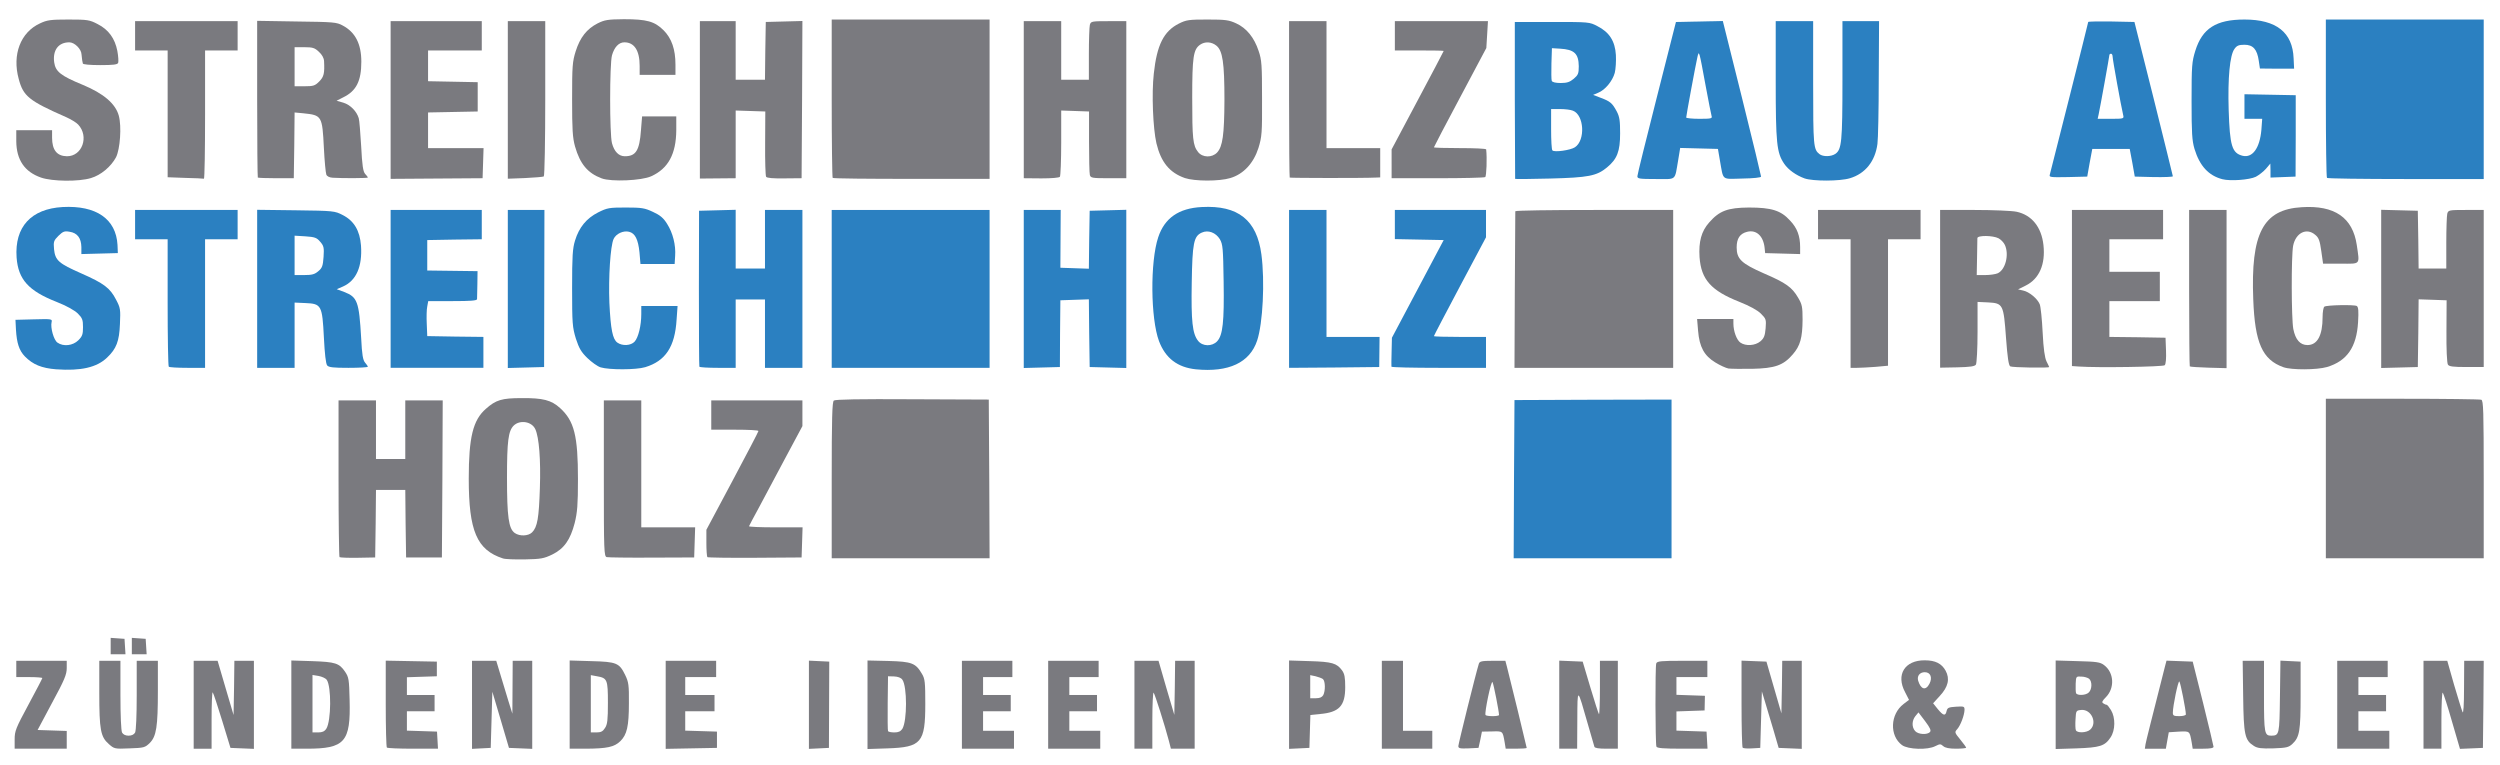 <svg class="img-fluid" id="outputsvg" xmlns="http://www.w3.org/2000/svg" style="transform: none; transform-origin: 50% 50%; cursor: move; max-height: 306.4px; transition: none;" width="1536" height="470" viewBox="0 0 15360 4700"><g id="l33o9YHlP54DbyqGWdjHEy0" fill="rgb(122,122,127)" style="transform: none;"><g style="transform: none;"><path id="pFEXFlFNq" d="M90 4543 c0 -52 7 -69 85 -214 47 -87 85 -160 85 -163 0 -3 -36 -6 -80 -6 l-80 0 0 -50 0 -50 155 0 155 0 0 45 c0 39 -14 73 -90 213 l-89 167 89 3 90 3 0 54 0 55 -160 0 -160 0 0 -57z"></path><path id="pqdncb1VS" d="M668 4571 c-50 -44 -58 -87 -58 -315 l0 -196 65 0 65 0 0 211 c0 126 4 218 10 230 7 12 21 19 40 19 19 0 33 -7 40 -19 6 -12 10 -104 10 -230 l0 -211 65 0 65 0 0 184 c0 221 -9 280 -50 321 -29 28 -35 30 -124 33 -92 4 -94 3 -128 -27z"></path><path id="pi7cg5Dfd" d="M1190 4330 l0 -270 74 0 73 0 49 167 49 166 3 -166 2 -167 60 0 60 0 0 270 0 271 -72 -3 -72 -3 -51 -167 c-28 -92 -54 -170 -58 -174 -4 -4 -7 72 -7 169 l0 177 -55 0 -55 0 0 -270z"></path><path id="pzsNRUYgb" d="M1790 4329 l0 -271 128 4 c142 5 166 12 202 65 23 34 25 47 28 173 7 259 -29 300 -263 300 l-95 0 0 -271z m215 148 c30 -47 32 -260 2 -301 -7 -9 -29 -19 -50 -23 l-37 -6 0 177 0 176 35 0 c25 0 39 -6 50 -23z"></path><path id="paWlanaaH" d="M2377 4593 c-4 -3 -7 -125 -7 -270 l0 -264 157 3 157 3 0 45 0 45 -92 3 -92 3 0 54 0 55 85 0 85 0 0 50 0 50 -85 0 -85 0 0 60 0 59 93 3 92 3 3 53 3 52 -154 0 c-84 0 -157 -3 -160 -7z"></path><path id="p4mnedcrn" d="M2900 4330 l0 -270 74 0 75 0 25 83 c13 45 36 118 49 162 l25 80 1 -162 1 -163 60 0 60 0 0 270 0 271 -71 -3 -72 -3 -51 -173 -51 -172 -5 172 -5 173 -57 3 -58 3 0 -271z"></path><path id="p3dXC6tgC" d="M3500 4329 l0 -271 133 4 c155 4 172 11 208 85 21 43 24 62 23 173 0 143 -12 194 -53 234 -37 36 -82 45 -208 46 l-103 0 0 -271z m217 144 c15 -22 18 -49 18 -155 0 -143 -4 -152 -67 -163 l-38 -7 0 176 0 176 35 0 c27 0 39 -6 52 -27z"></path><path id="piiAMUAj3" d="M4090 4330 l0 -270 155 0 155 0 0 50 0 50 -95 0 -95 0 0 55 0 55 90 0 90 0 0 50 0 50 -90 0 -90 0 0 60 0 59 98 3 97 3 0 50 0 50 -157 3 -158 3 0 -271z"></path><path id="pV0yDXJvG" d="M4970 4330 l0 -271 63 3 62 3 -1 265 -1 265 -61 3 -62 3 0 -271z"></path><path id="pboXyVWR4" d="M5330 4330 l0 -272 129 3 c144 4 167 13 206 80 18 30 20 52 20 184 0 238 -24 266 -232 273 l-123 4 0 -272z m214 148 c30 -49 30 -261 0 -302 -8 -12 -27 -19 -51 -20 l-37 -1 -2 165 c-1 91 0 168 2 172 3 5 21 8 39 8 25 0 38 -6 49 -22z"></path><path id="ppFxR76Vz" d="M5910 4330 l0 -270 155 0 155 0 0 50 0 50 -90 0 -90 0 0 55 0 55 85 0 85 0 0 50 0 50 -85 0 -85 0 0 60 0 60 95 0 95 0 0 55 0 55 -160 0 -160 0 0 -270z"></path><path id="p18jZTTCqI" d="M6440 4330 l0 -270 155 0 155 0 0 50 0 50 -90 0 -90 0 0 55 0 55 85 0 85 0 0 50 0 50 -85 0 -85 0 0 60 0 60 95 0 95 0 0 55 0 55 -160 0 -160 0 0 -270z"></path><path id="pCydkmLr9" d="M6970 4330 l0 -270 74 0 74 0 48 166 49 166 3 -166 2 -166 60 0 60 0 0 270 0 270 -73 0 -73 0 -12 -47 c-25 -95 -86 -288 -94 -297 -4 -6 -8 70 -8 167 l0 177 -55 0 -55 0 0 -270z"></path><path id="pVDZT0PCV" d="M7920 4329 l0 -271 128 4 c136 4 165 13 197 56 16 22 20 43 20 104 0 115 -37 155 -156 165 l-58 6 -3 101 -3 101 -62 3 -63 3 0 -272z m210 -58 c14 -27 13 -86 -2 -99 -7 -5 -28 -13 -45 -17 l-33 -7 0 71 0 71 35 0 c24 0 37 -6 45 -19z"></path><path id="piNhhj6Uk" d="M8490 4330 l0 -270 65 0 65 0 0 215 0 215 90 0 90 0 0 55 0 55 -155 0 -155 0 0 -270z"></path><path id="p10m2P1PjE" d="M8960 4584 c0 -13 106 -441 126 -506 5 -15 18 -18 84 -18 l79 0 10 38 c14 53 121 492 121 497 0 3 -29 5 -65 5 l-64 0 -6 -37 c-13 -73 -10 -71 -78 -69 l-62 1 -10 50 -11 50 -62 3 c-52 2 -62 0 -62 -14z m250 -191 c0 -21 -33 -190 -40 -202 -8 -14 -50 187 -43 202 2 4 22 7 44 7 21 0 39 -3 39 -7z"></path><path id="pNq9MqeO3" d="M9580 4330 l0 -271 72 3 72 3 47 158 c26 88 50 161 53 165 3 3 6 -70 6 -161 l0 -167 55 0 55 0 0 270 0 270 -70 0 c-48 0 -72 -4 -74 -12 -2 -7 -20 -69 -40 -138 -66 -231 -64 -231 -65 -27 l-1 177 -55 0 -55 0 0 -270z"></path><path id="p16fNqWgoX" d="M10177 4587 c-7 -19 -8 -493 -1 -511 5 -14 30 -16 160 -16 l154 0 0 50 0 50 -95 0 -95 0 0 55 0 54 87 3 88 3 -1 45 -1 45 -87 3 -86 3 0 59 0 59 93 3 92 3 3 53 3 52 -154 0 c-118 0 -156 -3 -160 -13z"></path><path id="poD0XzLE6" d="M10707 4594 c-4 -4 -7 -126 -7 -271 l0 -264 77 3 76 3 46 159 46 159 3 -161 2 -162 60 0 60 0 0 270 0 271 -71 -3 -71 -3 -32 -110 c-18 -60 -41 -139 -52 -174 l-19 -63 -5 173 -5 174 -50 3 c-28 2 -54 0 -58 -4z"></path><path id="pABFHkRZR" d="M11686 4578 c-78 -58 -73 -190 10 -253 l33 -25 -24 -47 c-58 -108 -2 -197 121 -196 65 0 104 20 128 64 27 50 16 99 -36 155 l-41 45 29 36 c34 41 47 44 54 11 5 -20 13 -23 58 -26 49 -3 52 -2 52 20 -1 33 -25 96 -45 118 -17 19 -16 21 19 64 20 24 36 47 36 50 0 3 -28 6 -62 6 -42 0 -67 -5 -79 -16 -16 -14 -20 -14 -48 0 -47 25 -168 21 -205 -6z m172 -81 c8 -9 0 -26 -30 -66 l-41 -54 -19 23 c-22 28 -23 68 -1 92 19 21 75 24 91 5z m-3 -297 c19 -37 6 -70 -29 -70 -31 0 -49 23 -41 52 17 55 47 63 70 18z"></path><path id="pT3lPpiln" d="M12630 4330 l0 -272 135 4 c117 3 138 6 162 24 62 46 67 141 12 197 -23 23 -27 32 -17 38 7 5 16 9 21 9 4 0 16 15 27 33 28 46 27 124 -3 168 -35 53 -66 62 -209 67 l-128 4 0 -272z m212 153 c46 -41 7 -127 -55 -121 -31 3 -32 4 -35 57 -2 29 -1 60 2 67 7 19 66 17 88 -3z m-8 -229 c20 -20 21 -68 1 -84 -8 -6 -29 -13 -47 -13 -32 -2 -33 -1 -35 43 -1 25 0 51 2 58 6 17 61 15 79 -4z"></path><path id="pIckCOkTW" d="M13182 4573 c4 -23 36 -148 119 -476 l10 -38 80 3 81 3 64 255 c35 140 63 261 64 268 0 8 -19 12 -64 12 l-64 0 -6 -37 c-13 -73 -11 -71 -79 -68 l-62 4 -9 50 -9 51 -65 0 -64 0 4 -27z m248 -184 c0 -26 -33 -195 -40 -202 -7 -8 -40 150 -40 192 0 18 6 21 40 21 23 0 40 -5 40 -11z"></path><path id="pGpRCZs0k" d="M13848 4583 c-56 -35 -63 -67 -66 -305 l-3 -218 65 0 66 0 0 218 c0 228 3 242 45 242 49 -1 50 -5 53 -240 l3 -221 62 3 62 3 0 205 c0 221 -6 259 -51 301 -23 21 -36 24 -117 27 -74 2 -97 -1 -119 -15z"></path><path id="p16NMifmGw" d="M14360 4330 l0 -270 155 0 155 0 0 50 0 50 -90 0 -90 0 0 55 0 55 85 0 85 0 0 50 0 50 -85 0 -85 0 0 60 0 60 95 0 95 0 0 55 0 55 -160 0 -160 0 0 -270z"></path><path id="pQmHs5Xlf" d="M14890 4330 l0 -270 73 0 73 0 42 148 c24 81 47 156 52 167 5 13 9 -43 9 -147 l1 -168 60 0 60 0 -2 268 -3 267 -70 3 -71 3 -49 -168 c-26 -92 -52 -172 -57 -177 -4 -6 -8 70 -8 167 l0 177 -55 0 -55 0 0 -270z"></path><path id="pPF50pHZC" d="M680 3969 l0 -50 43 3 42 3 3 48 3 47 -45 0 -46 0 0 -51z"></path><path id="pHmhxm82f" d="M810 3969 l0 -50 43 3 42 3 3 48 3 47 -45 0 -46 0 0 -51z"></path><path id="p1Cmf8zaVt" d="M3090 3431 c-160 -52 -210 -168 -210 -490 0 -254 26 -360 105 -429 62 -55 98 -66 220 -66 131 -1 182 12 236 61 87 79 110 170 110 437 0 158 -4 204 -20 269 -27 104 -65 158 -138 194 -52 25 -70 28 -168 30 -60 1 -121 -1 -135 -6z m179 -160 c33 -33 42 -88 48 -271 6 -176 -5 -313 -28 -363 -22 -48 -95 -59 -133 -22 -33 33 -41 96 -41 320 0 239 10 314 48 340 30 21 83 19 106 -4z"></path><path id="p1Hq5J08z8" d="M2086 3423 c-3 -4 -6 -222 -6 -485 l0 -478 115 0 115 0 0 180 0 180 90 0 90 0 0 -180 0 -180 115 0 115 0 -2 483 -3 482 -110 0 -110 0 -3 -207 -2 -208 -90 0 -90 0 -2 208 -3 207 -106 2 c-59 1 -109 -1 -113 -4z"></path><path id="pm2Lj5Ac8" d="M3728 3423 c-17 -4 -18 -36 -18 -484 l0 -479 115 0 115 0 0 390 0 390 165 0 166 0 -3 93 -3 92 -260 1 c-143 1 -268 -1 -277 -3z"></path><path id="p1FjWzx7XL" d="M4346 3423 c-3 -4 -6 -43 -6 -87 l0 -81 160 -300 c88 -165 160 -303 160 -307 0 -5 -65 -8 -145 -8 l-145 0 0 -90 0 -90 280 0 280 0 0 79 0 79 -106 198 c-58 110 -131 246 -162 304 -32 58 -58 108 -60 113 -2 4 71 7 163 7 l166 0 -3 93 -3 92 -287 2 c-157 1 -289 -1 -292 -4z"></path><path id="pYtt2XpWQ" d="M5110 2951 c0 -385 3 -481 13 -490 10 -7 154 -10 483 -8 l469 2 3 488 2 487 -485 0 -485 0 0 -479z"></path><path id="pmrnRAZTQ" d="M14290 2940 l0 -490 470 0 c258 0 476 3 485 6 13 5 15 65 15 490 l0 484 -485 0 -485 0 0 -490z"></path><path id="p1H7TC4eLn" d="M10619 2264 c-15 -3 -51 -19 -80 -37 -68 -41 -98 -95 -106 -195 l-6 -72 112 0 111 0 0 28 c0 47 20 101 43 117 33 23 91 19 123 -8 22 -19 28 -34 32 -80 4 -54 3 -58 -29 -90 -22 -22 -69 -47 -131 -72 -175 -69 -236 -137 -246 -275 -6 -95 11 -159 59 -213 63 -72 114 -91 244 -92 139 0 197 18 253 80 44 46 62 95 62 163 l0 43 -107 -3 -108 -3 -3 -30 c-7 -74 -50 -115 -107 -101 -45 11 -65 41 -65 96 0 71 29 99 168 160 135 58 172 85 209 148 25 42 28 56 28 137 -1 110 -14 159 -60 212 -58 68 -110 86 -250 89 -66 1 -132 0 -146 -2z"></path><path id="pYDWGnikD" d="M14029 2256 c-129 -46 -175 -149 -185 -416 -16 -407 60 -553 298 -567 202 -13 313 64 338 232 18 125 26 115 -98 115 l-109 0 -11 -77 c-9 -64 -15 -82 -37 -100 -53 -46 -120 -13 -136 67 -12 63 -11 446 1 511 13 66 42 99 87 99 61 0 93 -59 93 -172 0 -31 5 -60 11 -64 16 -10 184 -13 199 -4 10 6 12 31 8 99 -9 154 -68 239 -191 276 -62 18 -218 19 -268 1z"></path><path id="ppAuqlw7F" d="M9307 1783 c2 -263 3 -481 3 -485 0 -5 218 -8 485 -8 l485 0 0 485 0 485 -487 0 -488 0 2 -477z"></path><path id="p11xBLCZk1" d="M11370 1865 l0 -395 -100 0 -100 0 0 -90 0 -90 315 0 315 0 0 90 0 90 -100 0 -100 0 0 389 0 388 -77 7 c-42 3 -93 6 -115 6 l-38 0 0 -395z"></path><path id="plIBT0gNA" d="M11920 1774 l0 -484 210 0 c115 0 232 5 260 11 93 20 153 94 165 205 13 118 -26 207 -108 248 l-48 24 31 7 c38 8 88 50 102 84 6 14 14 92 18 173 5 102 13 156 24 179 9 17 16 33 16 34 0 7 -228 3 -239 -4 -10 -6 -17 -54 -26 -174 -15 -207 -18 -214 -110 -219 l-65 -3 0 185 c0 102 -5 192 -10 200 -7 11 -34 15 -115 17 l-105 2 0 -485z m354 -95 c48 -22 71 -115 44 -174 -7 -15 -24 -33 -39 -41 -35 -18 -129 -19 -130 -1 0 6 -1 60 -2 120 l-2 107 52 0 c29 0 63 -5 77 -11z"></path><path id="p14Wmy3llI" d="M12773 2252 l-43 -3 0 -480 0 -479 280 0 280 0 0 90 0 90 -165 0 -165 0 0 100 0 100 155 0 155 0 0 90 0 90 -155 0 -155 0 0 110 0 110 173 2 172 3 3 79 c2 48 -1 83 -8 90 -10 10 -413 16 -527 8z"></path><path id="pxE364GMP" d="M13454 2251 c-2 -2 -4 -220 -4 -483 l0 -478 115 0 115 0 0 486 0 486 -111 -3 c-60 -2 -112 -5 -115 -8z"></path><path id="pr9yGKBz9" d="M14630 1775 l0 -486 113 3 112 3 3 178 2 177 85 0 85 0 0 -157 c0 -87 3 -168 6 -180 6 -22 11 -23 115 -23 l109 0 0 483 0 482 -105 0 c-83 0 -108 -3 -115 -15 -6 -8 -10 -97 -9 -205 l1 -190 -86 -3 -86 -3 -2 208 -3 208 -112 3 -113 3 0 -486z"></path><path id="pTD7LpVsO" d="M252 1091 c-101 -35 -151 -109 -152 -223 l0 -68 110 0 110 0 0 46 c0 76 30 113 91 114 94 1 138 -122 69 -195 -11 -12 -44 -32 -73 -45 -230 -101 -264 -129 -292 -235 -41 -149 11 -286 130 -341 44 -21 65 -24 176 -24 117 0 129 2 179 28 67 34 106 88 121 165 6 33 8 65 5 73 -4 11 -30 14 -111 14 -62 0 -106 -4 -106 -10 -1 -5 -3 -14 -4 -20 -1 -5 -3 -21 -4 -35 -1 -34 -43 -75 -75 -75 -67 0 -103 48 -93 123 8 57 41 83 175 138 128 53 202 116 222 190 18 66 8 205 -17 255 -31 58 -93 110 -154 128 -75 23 -238 21 -307 -3z"></path><path id="pvgHu0tB4" d="M3697 1096 c-86 -32 -133 -88 -164 -196 -15 -54 -18 -103 -18 -290 0 -205 2 -231 22 -295 27 -85 68 -137 134 -171 44 -22 63 -25 162 -26 140 0 189 13 244 68 50 50 73 118 73 211 l0 63 -110 0 -110 0 0 -55 c0 -95 -33 -145 -94 -145 -34 0 -62 30 -76 80 -15 55 -15 485 0 540 14 52 42 80 79 80 68 0 90 -35 99 -159 l7 -86 105 0 105 0 0 85 c-1 147 -50 236 -154 283 -59 27 -245 35 -304 13z"></path><path id="pcvUGwWF5" d="M7280 1094 c-94 -33 -147 -97 -175 -214 -21 -92 -30 -305 -16 -428 19 -176 61 -260 154 -307 46 -23 62 -25 176 -25 111 0 132 3 177 24 63 29 110 87 137 169 19 55 21 87 21 292 1 213 -1 235 -22 304 -30 94 -92 161 -173 185 -69 21 -219 20 -279 0z m198 -157 c34 -37 44 -108 45 -322 0 -230 -11 -304 -50 -335 -30 -24 -70 -26 -100 -5 -41 29 -48 75 -48 325 0 253 4 294 36 334 27 35 86 36 117 3z"></path><path id="p3Ictq4bk" d="M1138 1093 l-108 -4 0 -389 0 -390 -100 0 -100 0 0 -90 0 -90 315 0 315 0 0 90 0 90 -100 0 -100 0 0 395 c0 217 -3 394 -7 393 -5 -1 -56 -4 -115 -5z"></path><path id="p13KlHjTTQ" d="M1584 1091 c-2 -2 -4 -220 -4 -483 l0 -480 243 4 c226 3 245 4 283 25 77 41 114 113 114 222 0 119 -31 180 -111 219 l-41 21 42 12 c42 13 81 52 94 95 4 11 10 89 15 172 6 119 12 156 24 170 10 10 17 20 17 23 0 4 -154 5 -216 1 -20 -1 -35 -9 -39 -19 -4 -10 -11 -83 -15 -163 -10 -199 -12 -202 -127 -214 l-53 -5 -2 202 -3 202 -108 0 c-60 0 -110 -2 -113 -4z m377 -590 c29 -29 34 -50 30 -126 -1 -19 -13 -40 -32 -57 -25 -24 -38 -28 -89 -28 l-60 0 0 120 0 120 61 0 c54 0 64 -3 90 -29z"></path><path id="pHlDVASC6" d="M2400 614 l0 -484 280 0 280 0 0 90 0 90 -165 0 -165 0 0 95 0 94 153 3 152 3 0 90 0 90 -152 3 -153 3 0 109 0 110 170 0 171 0 -3 93 -3 92 -282 2 -283 2 0 -485z"></path><path id="phDGW3lKj" d="M3120 614 l0 -484 115 0 115 0 0 474 c0 261 -4 477 -9 480 -4 3 -56 7 -115 10 l-106 4 0 -484z"></path><path id="p0HgHfRGP" d="M4300 613 l0 -483 110 0 110 0 0 180 0 180 90 0 90 0 2 -178 3 -177 113 -3 112 -3 -2 483 -3 483 -105 1 c-69 1 -108 -2 -113 -10 -4 -6 -7 -99 -6 -206 l1 -195 -91 -3 -91 -3 0 208 0 208 -110 1 -110 1 0 -484z"></path><path id="pGkFaD7WV" d="M5116 1093 c-3 -3 -6 -224 -6 -490 l0 -483 485 0 485 0 0 490 0 489 -479 0 c-263 0 -481 -2 -485 -6z"></path><path id="pXtg0WRZD" d="M6290 613 l0 -483 115 0 115 0 0 180 0 180 85 0 85 0 0 -157 c0 -87 3 -168 6 -180 6 -22 11 -23 115 -23 l109 0 0 483 0 482 -110 0 c-101 0 -109 -2 -114 -20 -3 -11 -5 -103 -5 -205 l0 -185 -85 -3 -86 -3 0 198 c0 109 -4 203 -8 209 -4 6 -49 10 -114 10 l-108 -1 0 -482z"></path><path id="pwf4fgEs3" d="M7924 1091 c-2 -2 -4 -220 -4 -483 l0 -478 115 0 115 0 0 390 0 390 165 0 165 0 0 90 0 90 -27 1 c-74 4 -525 3 -529 0z"></path><path id="pk3G1h9a7" d="M8550 1006 l0 -88 160 -301 c88 -165 160 -302 160 -304 0 -2 -67 -3 -150 -3 l-150 0 0 -90 0 -90 286 0 286 0 -5 83 -5 82 -161 303 c-89 166 -161 305 -161 307 0 3 72 5 160 5 88 0 160 3 161 8 6 53 2 165 -6 170 -5 4 -137 7 -292 7 l-283 0 0 -89z"></path></g></g><g id="l3EgCfPcJc99rRAYfNucO1" fill="rgb(43,128,193)" style="transform: none;"><g style="transform: none;"><path id="pzbEl4l9h" d="M9302 2944 l3 -486 483 -2 482 -1 0 487 0 488 -485 0 -485 0 2 -486z"></path><path id="ppRR8NukU" d="M345 2269 c-89 -7 -143 -29 -192 -79 -35 -36 -50 -81 -55 -165 l-3 -60 114 -3 c109 -3 113 -2 108 17 -8 34 13 110 36 126 37 26 94 19 128 -14 25 -25 29 -37 29 -81 0 -45 -4 -56 -32 -84 -21 -20 -69 -47 -130 -71 -173 -68 -236 -138 -246 -273 -13 -188 89 -299 283 -310 206 -11 328 73 337 233 l2 50 -112 3 -112 3 0 -43 c-1 -55 -25 -87 -72 -94 -32 -6 -41 -2 -69 25 -29 29 -31 36 -27 82 7 69 29 88 168 149 138 61 176 89 213 161 27 51 28 60 24 149 -4 107 -22 153 -79 207 -63 61 -162 83 -313 72z"></path><path id="pRJU9yOFV" d="M7347 2269 c-113 -12 -186 -68 -226 -173 -52 -139 -55 -488 -5 -638 39 -118 126 -179 268 -186 223 -12 338 80 366 291 22 166 9 423 -26 529 -45 136 -175 197 -377 177z m131 -172 c35 -37 44 -120 40 -367 -3 -205 -5 -228 -23 -260 -25 -41 -72 -59 -111 -41 -50 22 -58 65 -62 308 -4 237 4 313 39 357 27 35 86 36 117 3z"></path><path id="p1l1dWlNz" d="M3690 2257 c-19 -6 -55 -32 -81 -57 -38 -37 -51 -59 -71 -120 -21 -70 -23 -92 -23 -310 0 -196 3 -244 18 -292 25 -82 71 -137 142 -173 56 -28 68 -30 170 -30 98 0 116 3 167 27 44 20 65 38 87 74 35 55 54 130 49 197 l-3 49 -105 0 -105 0 -6 -71 c-8 -80 -27 -118 -64 -127 -35 -9 -80 12 -95 44 -20 44 -32 236 -26 392 8 165 20 224 49 245 31 22 83 19 106 -6 23 -25 41 -99 41 -169 l0 -50 111 0 112 0 -6 83 c-10 168 -68 255 -193 293 -56 17 -222 17 -274 1z"></path><path id="p3s3ngXMo" d="M1037 2253 c-4 -3 -7 -181 -7 -395 l0 -388 -100 0 -100 0 0 -90 0 -90 315 0 315 0 0 90 0 90 -100 0 -100 0 0 395 0 395 -108 0 c-60 0 -112 -3 -115 -7z"></path><path id="puMlT2DoC" d="M1580 1774 l0 -485 238 3 c232 3 239 4 287 29 70 35 106 96 113 188 9 128 -29 215 -110 251 l-39 17 46 17 c81 31 91 59 104 283 5 103 11 136 24 151 9 10 17 22 17 25 0 4 -53 7 -119 7 -94 0 -121 -3 -131 -15 -8 -10 -15 -71 -20 -171 -10 -198 -15 -208 -114 -212 l-66 -3 0 201 0 200 -115 0 -115 0 0 -486z m376 -108 c24 -20 28 -33 32 -88 4 -57 1 -68 -21 -93 -21 -25 -33 -29 -91 -33 l-66 -4 0 121 0 121 59 0 c49 0 65 -5 87 -24z"></path><path id="pkaEc6KMg" d="M2400 1775 l0 -485 280 0 280 0 0 90 0 90 -167 2 -168 3 0 93 0 94 155 2 154 2 -1 79 c-1 44 -2 86 -2 93 -1 9 -38 12 -151 12 l-149 0 -6 33 c-4 17 -5 66 -3 107 l3 75 173 3 172 2 0 95 0 95 -285 0 -285 0 0 -485z"></path><path id="pCmAjuDow" d="M3120 1775 l0 -485 113 0 112 0 -1 483 -1 482 -111 3 -112 3 0 -486z"></path><path id="p1GOPDwe9Y" d="M4297 2253 c-2 -5 -3 -222 -3 -483 l1 -475 113 -3 112 -3 0 181 0 180 90 0 90 0 0 -180 0 -180 115 0 115 0 0 485 0 485 -115 0 -115 0 0 -210 0 -210 -90 0 -90 0 0 210 0 210 -109 0 c-61 0 -112 -3 -114 -7z"></path><path id="pXHsSwDwx" d="M5110 1775 l0 -485 485 0 485 0 0 485 0 485 -485 0 -485 0 0 -485z"></path><path id="p17WIpWuJH" d="M6290 1775 l0 -485 114 0 113 0 -1 178 -1 177 87 3 88 3 2 -178 3 -178 113 -3 112 -3 0 486 0 486 -112 -3 -113 -3 -3 -208 -2 -208 -88 3 -87 3 -2 205 -1 205 -111 3 -111 3 0 -486z"></path><path id="poEMhGz5P" d="M7920 1775 l0 -485 115 0 115 0 0 390 0 390 163 0 163 0 -1 93 -1 92 -277 3 -277 2 0 -485z"></path><path id="pwnOB6xmJ" d="M8549 2253 c-1 -5 0 -46 1 -93 l2 -85 159 -300 159 -300 -150 -3 -150 -3 0 -89 0 -90 280 0 280 0 0 84 0 84 -160 301 c-88 166 -160 303 -160 306 0 3 72 5 160 5 l160 0 0 95 0 95 -290 0 c-159 0 -290 -3 -291 -7z"></path><path id="pV16q00N7" d="M11087 1096 c-52 -19 -100 -53 -125 -90 -46 -68 -52 -125 -52 -513 l0 -363 115 0 115 0 0 381 c0 388 2 407 39 436 22 17 72 16 98 -2 38 -27 43 -74 43 -452 l0 -363 113 0 112 0 -2 352 c0 194 -4 375 -8 402 -14 107 -75 183 -169 211 -62 19 -227 19 -279 1z"></path><path id="p6E2Yjoe5" d="M13654 1101 c-84 -22 -139 -81 -171 -186 -15 -51 -18 -96 -18 -295 0 -217 2 -240 23 -308 43 -138 128 -192 302 -192 196 0 296 79 302 239 l3 63 -105 0 -105 -1 -7 -47 c-10 -71 -35 -99 -88 -99 -34 0 -47 5 -61 25 -29 38 -42 179 -36 375 7 221 20 265 85 282 61 15 106 -46 116 -159 l5 -68 -54 0 -55 0 0 -75 0 -76 158 3 157 3 0 250 -1 250 -77 3 -77 3 0 -43 -1 -43 -27 32 c-15 17 -43 39 -62 49 -39 19 -156 28 -206 15z"></path><path id="pVhar7BOk" d="M9309 1099 c0 -2 -1 -220 -2 -484 l0 -480 229 0 c227 0 230 0 279 26 73 37 108 92 113 177 2 37 -1 87 -7 110 -14 50 -59 105 -102 122 l-31 13 47 18 c59 22 71 33 98 83 18 34 21 58 21 136 0 110 -18 157 -81 209 -63 52 -114 62 -350 68 -117 3 -213 4 -214 2z m367 -194 c66 -43 57 -199 -12 -225 -14 -6 -50 -10 -80 -10 l-54 0 0 123 c0 68 3 127 8 131 11 13 111 -1 138 -19z m-7 -421 c27 -23 31 -32 31 -77 -1 -78 -28 -103 -115 -108 l-50 -3 -3 94 c-1 51 -1 99 2 107 4 8 23 13 55 13 39 0 56 -6 80 -26z"></path><path id="pdVztZKbP" d="M10060 1083 c0 -10 54 -227 119 -483 l118 -465 144 -3 144 -3 118 473 c65 260 117 478 117 483 0 6 -47 11 -115 12 -131 3 -115 16 -138 -112 l-12 -70 -116 -3 -116 -3 -12 73 c-23 132 -7 118 -137 118 -102 0 -114 -2 -114 -17z m456 -370 c-3 -10 -19 -92 -36 -183 -42 -228 -41 -224 -52 -175 -11 48 -68 356 -68 367 0 4 36 8 81 8 72 0 80 -2 75 -17z"></path><path id="pdcZuTuFw" d="M14297 1093 c-4 -3 -7 -224 -7 -490 l0 -483 485 0 485 0 0 490 0 490 -478 0 c-263 0 -482 -3 -485 -7z"></path><path id="pzBewpN41" d="M12594 1073 c10 -37 236 -932 236 -938 0 -3 64 -4 142 -3 l142 3 118 470 c64 259 118 474 118 478 0 4 -53 6 -117 5 l-117 -3 -15 -85 -16 -85 -115 0 -115 0 -16 85 -15 85 -118 3 c-109 2 -117 1 -112 -15z m451 -365 c-14 -60 -65 -342 -65 -359 0 -10 -4 -19 -10 -19 -5 0 -10 4 -10 8 0 8 -56 319 -66 365 l-6 27 81 0 c79 0 81 -1 76 -22z"></path></g></g></svg>